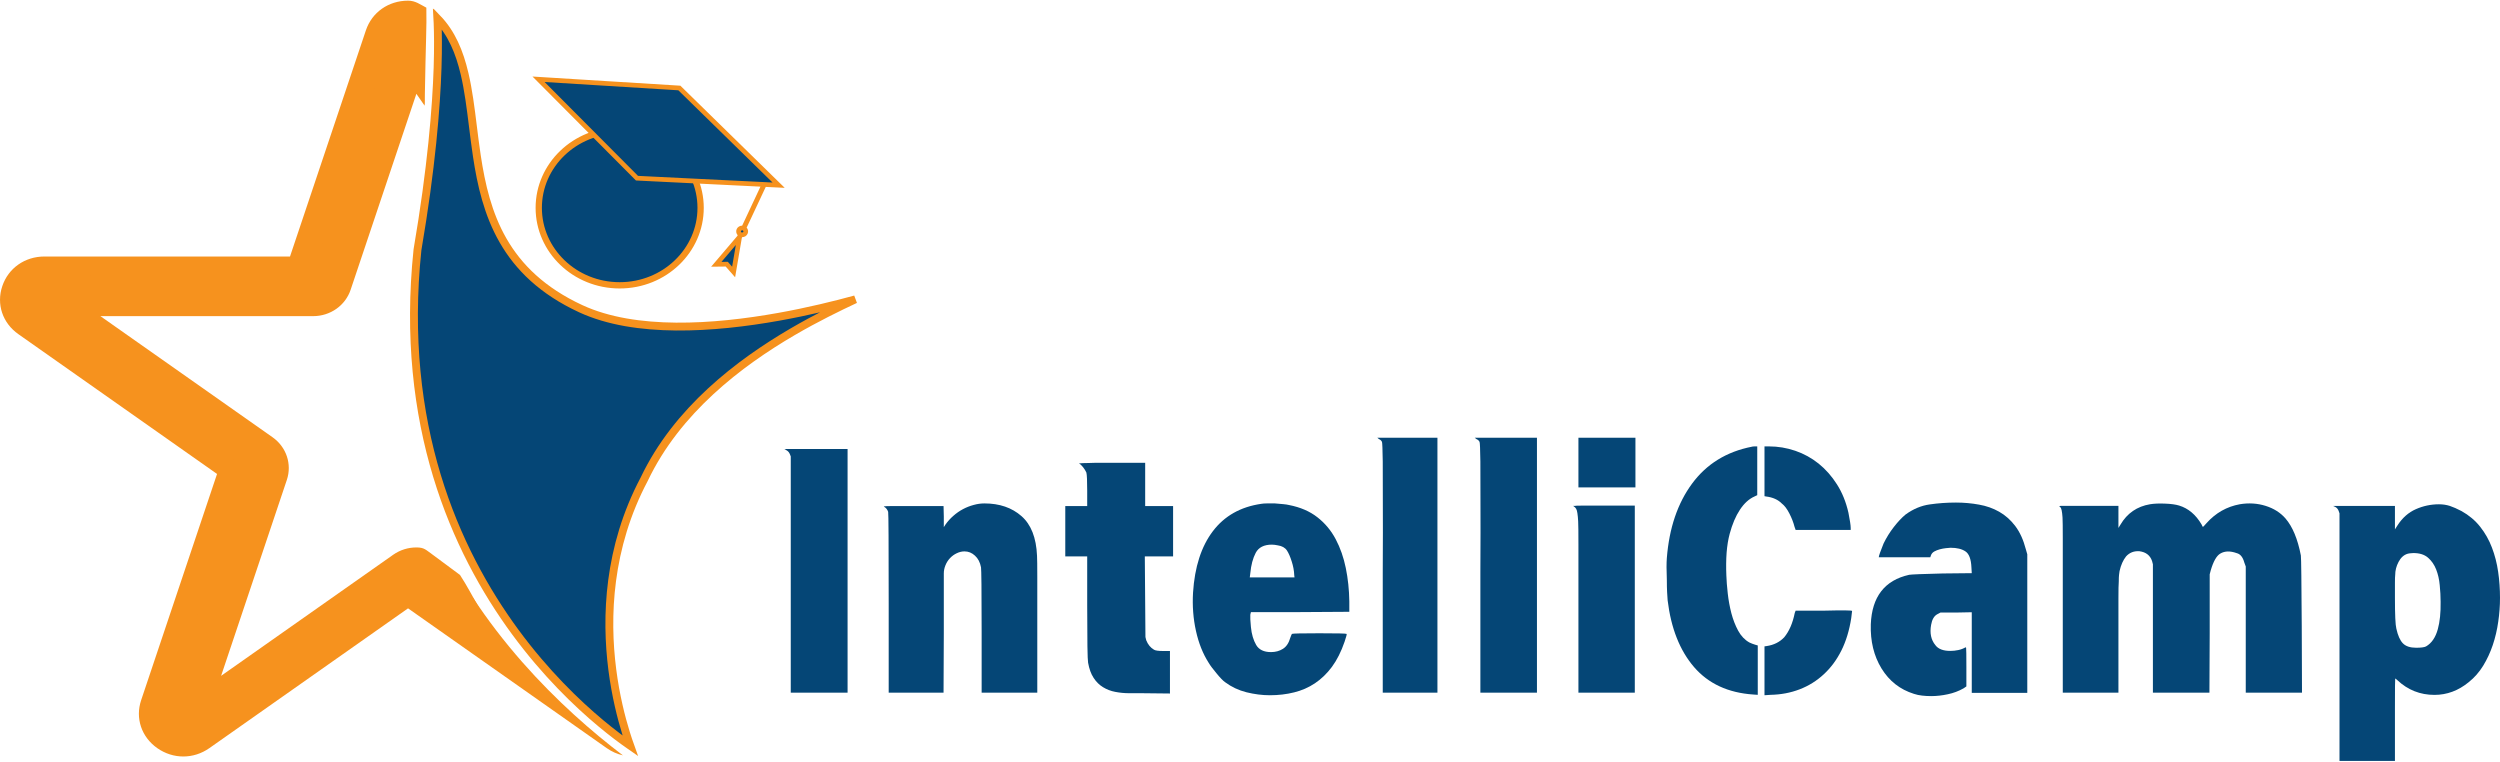 <svg width="3181" height="969" viewBox="0 0 3181 969" fill="none" xmlns="http://www.w3.org/2000/svg">
<path d="M1000.79 572.973L998 571.291H1078.46V881.324H1006.16V580.733L1005.04 577.887C1004.15 575.656 1002.72 574.007 1000.79 572.973Z" fill="#054676"/>
<path d="M1252.5 640.555C1271.77 640.555 1287.51 645.953 1299.74 656.717C1311.94 667.417 1318.53 684.196 1319.51 707.018C1319.73 711.156 1319.84 720.079 1319.84 733.786C1319.84 747.491 1319.84 766.596 1319.84 791.068V881.325H1249.04V803.093C1249.04 776.715 1248.96 756.93 1248.81 743.742C1248.65 730.487 1248.48 723.182 1248.26 721.889C1247.06 715.521 1244.49 710.575 1240.55 707.018C1236.67 703.397 1232.23 701.588 1227.26 701.588C1223.91 701.588 1220.62 702.363 1217.43 703.914C1214.22 705.402 1211.35 707.471 1208.83 710.121C1206.38 712.707 1204.42 715.746 1203.03 719.174C1201.6 722.632 1200.9 726.123 1200.9 729.647V805.55L1200.57 881.325H1130.77V768.051C1130.77 691.954 1130.55 653.032 1130.1 651.286C1129.12 648.281 1127.34 646.082 1124.74 644.692C1124.52 644.433 1124.63 644.304 1125.07 644.304C1126.25 644.046 1129.79 643.916 1135.68 643.916C1141.63 643.916 1150.34 643.916 1161.82 643.916H1200.57L1200.9 657.105V670.683L1203.03 667.45C1205.93 663.312 1209.28 659.627 1213.08 656.33C1216.87 652.968 1220.95 650.123 1225.36 647.795C1229.75 645.467 1234.24 643.723 1238.88 642.493C1243.48 641.201 1248.03 640.555 1252.5 640.555Z" fill="#054676"/>
<path d="M1372.88 589.661C1374.3 589.661 1376.01 589.531 1378 589.272C1379.88 589.272 1382.04 589.239 1384.49 589.142C1386.91 588.979 1389.84 588.883 1393.25 588.883H1457.12V643.882H1492.64V707.959H1456.66L1457.46 810.562L1458.48 814.714C1460.68 820.162 1463.95 824.151 1468.28 826.648C1470.01 827.783 1473.88 828.333 1479.89 828.333H1488.65V882.424L1452.68 882.036H1436.74C1430.65 882.036 1424.79 881.452 1419.09 880.349C1413.46 879.311 1408.28 877.3 1403.5 874.382C1398.78 871.528 1394.79 867.572 1391.55 862.578C1388.27 857.648 1385.91 851.196 1384.49 843.251C1383.72 839.359 1383.35 815.103 1383.35 770.482V707.959H1355.46V643.882H1383.35V624.424C1383.35 611.809 1383.01 604.124 1382.32 601.335C1381.33 599.098 1379.93 596.796 1378.11 594.461C1376.29 592.126 1374.53 590.537 1372.88 589.661Z" fill="#054676"/>
<path d="M1604.84 641.072C1606.68 640.749 1609.02 640.555 1611.87 640.555C1614.76 640.555 1618.23 640.555 1622.24 640.555C1626.25 640.91 1629.75 641.202 1632.73 641.461C1635.68 641.719 1638.22 642.108 1640.32 642.625C1654.61 645.409 1666.58 650.589 1676.25 658.164C1686 665.771 1693.76 675.093 1699.58 686.131C1705.38 697.105 1709.65 709.308 1712.4 722.774C1715.15 736.239 1716.65 750.417 1716.87 765.243V778.45L1654.27 778.838H1591.67L1590.89 782.205C1590.67 784.989 1590.92 790.2 1591.67 797.871C1592.56 806.936 1594.79 814.543 1598.36 820.66C1601.93 826.714 1608.21 829.723 1617.22 829.723C1622.95 829.723 1628 828.365 1632.39 825.581C1636.79 822.828 1639.9 818.135 1641.77 811.467C1642.94 808.197 1643.67 806.546 1643.9 806.546C1644.84 806.029 1656.51 805.77 1678.82 805.77C1701.35 805.77 1712.85 806.029 1713.29 806.546C1713.96 806.546 1713.13 809.881 1710.85 816.517C1706.52 829.141 1701.16 839.79 1694.77 848.499C1688.36 857.109 1681.1 864.101 1673.02 869.474C1664.98 874.815 1656.17 878.667 1646.57 880.998C1636.98 883.394 1626.7 884.623 1615.77 884.623C1606.1 884.623 1596.19 883.361 1586.09 880.869C1576.05 878.344 1566.95 874.07 1558.86 868.049C1557.66 867.273 1556.07 865.849 1554.07 863.777C1552.06 861.705 1550.05 859.407 1548.04 856.915C1546.03 854.39 1544.05 851.93 1542.13 849.534C1540.26 847.042 1538.83 844.97 1537.89 843.319C1530.52 831.762 1525.11 818.2 1521.71 802.663C1518.27 787.125 1517.05 770.94 1518.02 754.107C1520.09 721.414 1528.51 695.324 1543.24 675.902C1557.97 656.48 1578.5 644.892 1604.84 641.072ZM1625.82 693.9C1624.62 693.641 1623.36 693.447 1622.02 693.253C1620.74 693.09 1619.51 692.994 1618.34 692.994C1608.35 692.994 1601.51 696.457 1597.81 703.352C1594.15 710.28 1591.84 718.953 1590.89 729.377L1590.22 734.686H1647.13L1646.79 731.838C1646.57 726.076 1645.48 720.249 1643.56 714.358C1641.69 708.402 1639.68 703.805 1637.54 700.503C1635.14 696.878 1631.22 694.676 1625.82 693.9Z" fill="#054676"/>
<path d="M1754.55 558.686L1752.49 557H1828.99V881.325H1759.41V729.479C1759.62 690.903 1759.65 659.495 1759.51 635.258C1759.44 610.956 1759.41 594.961 1759.41 587.239C1759.19 571.762 1758.86 563.456 1758.43 562.32C1757.7 560.698 1756.4 559.465 1754.55 558.686Z" fill="#054676"/>
<path d="M1878.59 558.686L1876.48 557H1955.62V881.325H1883.63V729.479C1883.86 690.903 1883.87 659.495 1883.74 635.258C1883.65 610.956 1883.63 594.961 1883.63 587.239C1883.41 571.762 1883.07 563.456 1882.62 562.32C1881.87 560.698 1880.53 559.465 1878.59 558.686Z" fill="#054676"/>
<path d="M2008.39 557H2080.93V620.129H2008.39V557ZM2002.23 644.109C2001.79 643.591 2001.67 643.428 2001.9 643.591C2002.11 643.687 2002.49 643.72 2003.03 643.72C2004.17 643.46 2007.77 643.33 2013.89 643.33C2019.96 643.33 2028.73 643.33 2040.15 643.33H2080.12V881.325H2008.39V753.643C2008.39 727.815 2008.39 707.464 2008.39 692.589C2008.39 677.65 2008.3 667.96 2008.07 663.552C2007.61 654.738 2006.74 649.391 2005.55 647.479C2004.78 646.117 2003.67 644.983 2002.23 644.109Z" fill="#054676"/>
<path d="M2245.14 567.994H2250.8C2262.35 567.994 2273.5 569.877 2284.33 573.576C2295.2 577.309 2305.13 582.762 2314.08 589.934C2323.02 597.139 2330.79 605.966 2337.41 616.417C2344.06 626.9 2348.89 638.875 2351.94 652.377C2352.88 657.05 2353.61 661.01 2354.06 664.191C2354.55 667.403 2354.84 669.967 2354.84 671.849V674.316H2284.77L2283.32 670.162C2281.91 664.645 2279.71 658.997 2276.77 653.285C2273.81 647.508 2270.66 643.355 2267.34 640.823C2262.46 635.825 2255.73 632.774 2247.24 631.736L2245.14 631.347V567.994ZM2229.14 568.383C2229.65 568.124 2231.07 567.994 2233.37 567.994H2235.92V630.048L2232.37 631.736C2225.48 634.786 2219.31 640.369 2213.94 648.481C2208.52 656.629 2204.16 666.884 2200.84 679.249C2198.97 686.194 2197.67 694.145 2196.95 703.136C2196.29 712.062 2196.18 721.764 2196.62 732.215C2196.84 738.901 2197.42 746.496 2198.39 755.064C2199.34 763.632 2200.87 772.004 2202.95 780.118C2205.08 788.266 2207.96 795.698 2211.6 802.448C2215.29 809.198 2220.06 814.228 2225.93 817.507C2227.09 818.124 2228.32 818.643 2229.59 819.064C2230.92 819.421 2232.18 819.844 2233.37 820.363L2236.58 821.271V884.104L2230.92 883.714C2198.86 881.539 2173.74 869.889 2155.53 848.794C2137.38 827.697 2126.17 799.332 2121.89 763.762C2121.67 761.002 2121.45 757.531 2121.22 753.376C2121 749.222 2120.89 744.126 2120.89 738.057C2120.37 725.692 2120.37 716.313 2120.89 709.886C2123.91 671.817 2134.6 640.304 2152.98 615.378C2171.41 590.388 2196.78 574.713 2229.14 568.383ZM2283.66 779.859L2284.77 777.003H2320.85C2344.68 776.419 2356.6 776.549 2356.6 777.392C2356.6 777.911 2356.22 780.963 2355.51 786.479C2353.11 801.994 2348.96 815.753 2342.96 827.762C2336.96 839.706 2329.46 849.798 2320.52 858.011C2311.57 866.319 2301.34 872.68 2289.88 877.093C2278.39 881.508 2266.07 883.845 2252.9 884.104L2245.14 884.623V822.44L2247.91 822.051C2257.07 820.687 2264.51 816.954 2270.24 810.886C2276.58 803.195 2281.05 792.842 2283.66 779.859Z" fill="#054676"/>
<path d="M2488.75 639.457C2498.79 639.457 2508.53 640.334 2517.99 642.054C2527.43 643.709 2536.02 646.728 2543.75 651.141C2551.53 655.555 2558.37 661.625 2564.21 669.317C2570.08 677.04 2574.57 686.939 2577.72 699.045L2579.52 705.276V881.571H2508.87V779.013L2489.09 779.403H2469.06L2465.13 781.48C2460.99 783.654 2458.31 788.199 2457.14 795.11C2455.25 805.594 2457.06 814.161 2462.53 820.815C2466.13 825.748 2472.46 828.215 2481.55 828.215C2484.91 828.215 2488.23 827.891 2491.55 827.176C2494.93 826.495 2498.03 825.326 2500.9 823.671C2501.4 823.671 2501.69 823.93 2501.69 824.449C2501.91 825.585 2502.02 833.603 2502.02 848.467V873.392L2498.41 875.858C2492.18 879.396 2485.48 881.895 2478.28 883.389C2471.14 884.946 2464.11 885.724 2457.14 885.724C2453.08 885.724 2449.26 885.498 2445.67 885.075C2442.12 884.718 2438.69 883.972 2435.31 882.868C2417.6 877.319 2403.84 866.543 2394.03 850.543C2384.26 834.543 2379.74 815.818 2380.41 794.332C2381.81 759.28 2398.1 738.315 2429.23 731.37C2432.53 730.851 2446.73 730.299 2471.86 729.682L2508.87 729.292L2508.44 721.894C2507.99 711.442 2505.44 704.692 2500.9 701.642C2496.38 698.526 2490.04 696.968 2481.88 696.968C2480.45 696.968 2478.45 697.162 2475.92 697.487C2473.44 697.746 2470.88 698.233 2468.27 698.915C2465.63 699.629 2463.24 700.57 2461.07 701.771C2458.96 703.004 2457.52 704.724 2456.8 706.963L2456.12 709.041H2390.55C2390.55 707.419 2392.56 701.608 2396.62 691.645C2400.21 684.213 2404.55 677.203 2409.66 670.614C2414.84 663.961 2419.79 658.671 2424.51 654.777C2434.32 647.604 2444.68 643.288 2455.56 641.794C2466.42 640.237 2477.5 639.457 2488.75 639.457Z" fill="#054676"/>
<path d="M2735.79 641.587C2740.99 640.745 2747.33 640.486 2754.78 640.809C2762.28 641.068 2768.29 641.91 2772.75 643.269C2784.36 646.828 2793.86 654.79 2801.22 667.217C2802.18 669.386 2802.79 670.453 2803.01 670.453C2803.24 670.453 2804.8 668.835 2807.7 665.535C2819.31 652.589 2833.41 644.629 2850.01 641.587C2861.42 639.709 2872.29 640.389 2882.73 643.657C2893.23 646.958 2901.65 652.299 2908.08 659.709C2917.07 670.162 2923.6 685.858 2927.63 706.829C2928.07 710.647 2928.42 740.485 2928.74 796.406L2929.06 881.325H2857.5V720.809L2855.71 715.89C2853.84 708.997 2850.64 704.984 2846.11 703.851C2837.76 700.841 2830.76 701.003 2825.11 704.369C2820.35 707.152 2816.3 714.271 2812.94 725.728L2811.62 730.776V805.469L2811.28 881.325H2739.36V717.962L2738.26 713.818C2735.84 706.666 2730.55 702.525 2722.28 701.392C2715.36 700.874 2709.66 703.075 2705.2 707.993C2701.41 712.75 2698.64 718.965 2696.93 726.635C2696.71 728.026 2696.49 729.677 2696.26 731.553C2696.04 733.463 2695.93 736.214 2695.93 739.838C2695.62 743.397 2695.49 750.679 2695.49 761.715C2695.49 772.686 2695.49 787.539 2695.49 806.245V881.325H2624.69V741.004C2624.69 716.86 2624.69 698.123 2624.69 684.822C2624.69 671.456 2624.58 662.687 2624.36 658.544C2623.83 650.519 2622.86 646.117 2621.46 645.341C2621.24 645.082 2621.02 644.952 2620.79 644.952C2620.04 644.37 2620.39 643.916 2621.91 643.657H2695.49V671.748L2698.05 667.606C2706.59 653.043 2719.18 644.37 2735.79 641.587Z" fill="#054676"/>
<path d="M3103.32 641.654C3108.29 641.654 3112.93 642.368 3117.17 643.732C3121.43 645.128 3126.39 647.334 3132.16 650.353C3141.6 655.643 3149.48 662.266 3155.74 670.217C3162.06 678.202 3167.06 687.031 3170.72 696.703C3174.44 706.408 3177.09 716.697 3178.65 727.602C3180.22 738.443 3181 749.511 3181 760.839C3181 770.804 3180.25 780.897 3178.76 791.09C3177.33 801.314 3175.01 811.18 3171.83 820.691C3168.62 830.233 3164.51 839.062 3159.53 847.176C3154.54 855.291 3148.39 862.27 3141.09 868.079C3127.96 878.79 3113.49 884.179 3097.62 884.179C3079.52 884.179 3063.81 877.979 3050.56 865.612C3050.11 864.996 3049.39 864.444 3048.44 863.925C3048.22 863.665 3047.93 863.406 3047.66 863.145C3047.43 863.145 3047.32 875.934 3047.32 901.576V968.178H2976.78V653.209L2975.66 649.964C2974.78 647.725 2973.36 646.069 2971.42 645.03L2968.64 643.732H3047.32V673.593L3050.56 668.529C3056.74 658.922 3064.53 652.041 3073.91 647.886C3083.31 643.732 3093.09 641.654 3103.32 641.654ZM3070.9 703.713C3069.7 703.713 3068.44 703.811 3067.11 703.973C3065.81 704.071 3064.58 704.297 3063.41 704.622C3058.64 706.017 3054.81 709.491 3051.9 715.009C3049.05 720.462 3047.66 725.98 3047.66 731.498C3047.43 733.153 3047.32 736.495 3047.32 741.494C3047.32 746.428 3047.32 752.886 3047.32 760.839C3047.32 782.131 3047.9 795.114 3049.1 799.788C3051.04 808.617 3053.82 814.913 3057.49 818.613C3061.12 822.346 3066.77 824.196 3074.36 824.196C3080.54 824.196 3084.7 823.645 3086.88 822.509C3094.04 818.354 3099.02 811.051 3101.87 800.567C3104.46 791.219 3105.66 779.633 3105.44 765.772C3105.44 758.956 3105.05 751.881 3104.32 744.61C3103.66 737.275 3102.12 730.556 3099.74 724.486C3097.33 718.449 3093.88 713.451 3089.35 709.556C3084.88 705.661 3078.73 703.713 3070.9 703.713Z" fill="#054676"/>
<mask id="mask0_430_1991" style="mask-type:luminance" maskUnits="userSpaceOnUse" x="511" y="11" width="626" height="957">
<path d="M1132 16.141H516.128V962.704H1132V16.141Z" fill="white" stroke="white" stroke-width="10"/>
</mask>
<g mask="url(#mask0_430_1991)">
<path d="M556.512 23.321C556.609 25.127 556.704 27.125 556.793 29.316C557.302 41.841 557.602 60.672 556.783 86.02C555.146 136.693 549.039 213.41 531.192 317.873C507.991 540.181 578.996 700.026 655.722 804.325C694.117 856.519 733.962 894.822 764.189 920.062C779.3 932.68 791.999 942.027 800.899 948.207C801.254 948.454 801.603 948.695 801.946 948.932C800.337 944.438 798.487 938.986 796.527 932.671C790.456 913.105 783.329 885.23 779.077 851.928C770.58 785.376 773.541 696.883 819.674 609.768C861.312 522.106 940.534 461.832 1008.79 422.035C1038.58 404.666 1066.39 391.132 1088.24 380.898C1062.37 388.01 1028.38 396.374 990.844 403.102C949.655 410.485 904.08 415.918 860.183 415.532C816.339 415.146 773.822 408.955 738.97 392.819C690.03 370.168 659.627 339.998 640.126 306.055C620.693 272.231 612.255 234.948 606.746 198.375C604.825 185.628 603.266 173.055 601.739 160.736C598.839 137.351 596.053 114.878 591.12 93.85C584.664 66.327 574.689 42.213 556.512 23.321Z" fill="#054676" stroke="#F6921E" stroke-width="10"/>
</g>
<path d="M685.504 264.464C685.504 318.752 731.418 363.051 788.484 363.051C845.513 363.051 891.464 318.751 891.464 264.464C891.464 210.177 845.513 165.877 788.484 165.877C731.418 165.877 685.504 210.176 685.504 264.464Z" fill="#054676" stroke="#F6921E" stroke-width="8"/>
<path d="M911.429 336.282L923.34 336.145L924.72 336.129L925.63 337.166L933.456 346.084L940.934 302.238L941 301.85L941.164 301.493L941.604 300.533L942.405 298.782H944.331C946.171 298.782 947.778 297.799 948.488 296.238L948.498 296.216L948.509 296.195C949.239 294.657 948.929 292.881 947.806 291.62L946.49 290.143L947.33 288.351L971.621 236.556L972.474 234.736L974.482 234.833L990.739 235.623L864.408 111.96L685.239 100.858L810.485 226.714L967.743 234.478L972.21 234.698L970.312 238.747L947.047 288.374L946.238 290.101H944.331C942.524 290.101 940.881 291.094 940.124 292.673C939.417 294.223 939.736 296.006 940.856 297.263L942.159 298.726L941.343 300.508L940.904 301.468L940.73 301.846L940.461 302.162L911.429 336.282Z" fill="#054676" stroke="#F6921E" stroke-width="6"/>
<mask id="mask1_430_1991" style="mask-type:luminance" maskUnits="userSpaceOnUse" x="0" y="0" width="795" height="964">
<path d="M794.012 0H-6.47427e-05V963.834H794.012V0Z" fill="white"/>
</mask>
<g mask="url(#mask1_430_1991)">
<path d="M2.901 364.13C10.569 341.199 31.639 326.379 56.542 326.379H369.012L465.565 38.599C473.265 15.667 494.302 0.848 519.206 0.848C528.774 0.848 534.593 5.755 542.486 9.748C542.97 38.327 541.944 41.428 540.319 134.032L519.206 66.054L425.101 346.534C417.53 369.122 395.977 384.285 371.46 384.285H66.916L313.309 557.627C333.122 571.573 341.37 596.127 333.799 618.684L239.694 899.164L486.055 725.822C495.978 718.864 507.576 715.37 519.206 715.37C530.804 715.37 542.434 718.864 552.357 725.822L601.906 760.671C620.334 788.625 641.178 815.831 664.342 842.225C708.028 891.926 753.614 931.517 792.596 961.125C785.38 959.472 778.389 956.414 772.01 951.921L519.206 774.055L266.402 951.921C256.318 959.004 244.784 962.56 233.251 962.56C221.717 962.56 210.184 959.004 200.1 951.921C179.964 937.757 171.91 913.796 179.61 890.865L276.163 603.053L23.391 425.187C3.224 411.022 -4.798 387.062 2.901 364.13Z" fill="#F6921E"/>
<path d="M61.5 382C68.316 361.616 96.393 350.781 118.529 350.781H396.286L482.112 94.969C488.957 74.585 507.657 61.412 529.794 61.412C538.299 61.412 530.593 64.686 537.609 68.236C538.039 93.639 537.805 87.038 540.319 134.521L529.794 119.375L446.144 368.697C439.414 388.776 420.255 402.254 398.462 402.254H127.751L346.771 556.34C364.383 568.737 371.714 590.563 364.985 610.614L281.334 859.937L500.326 705.85C509.146 699.666 519.456 696.56 529.794 696.56C540.104 696.56 541.795 699.666 550.616 705.85L585.3 731.571C601.681 756.42 619.446 796.325 640.037 819.788C678.869 863.967 704.561 895.82 739.212 922.139C734.335 927.314 759.515 934.906 753.845 930.912L529.794 748.726L305.075 906.833C296.111 913.129 285.859 916.291 275.607 916.291C265.354 916.291 255.102 913.129 246.139 906.833C228.24 894.243 221.081 872.943 227.925 852.56L313.752 596.72L89.061 438.612C71.134 426.021 54.656 402.384 61.5 382Z" fill="#F6921E"/>
</g>
</svg>
